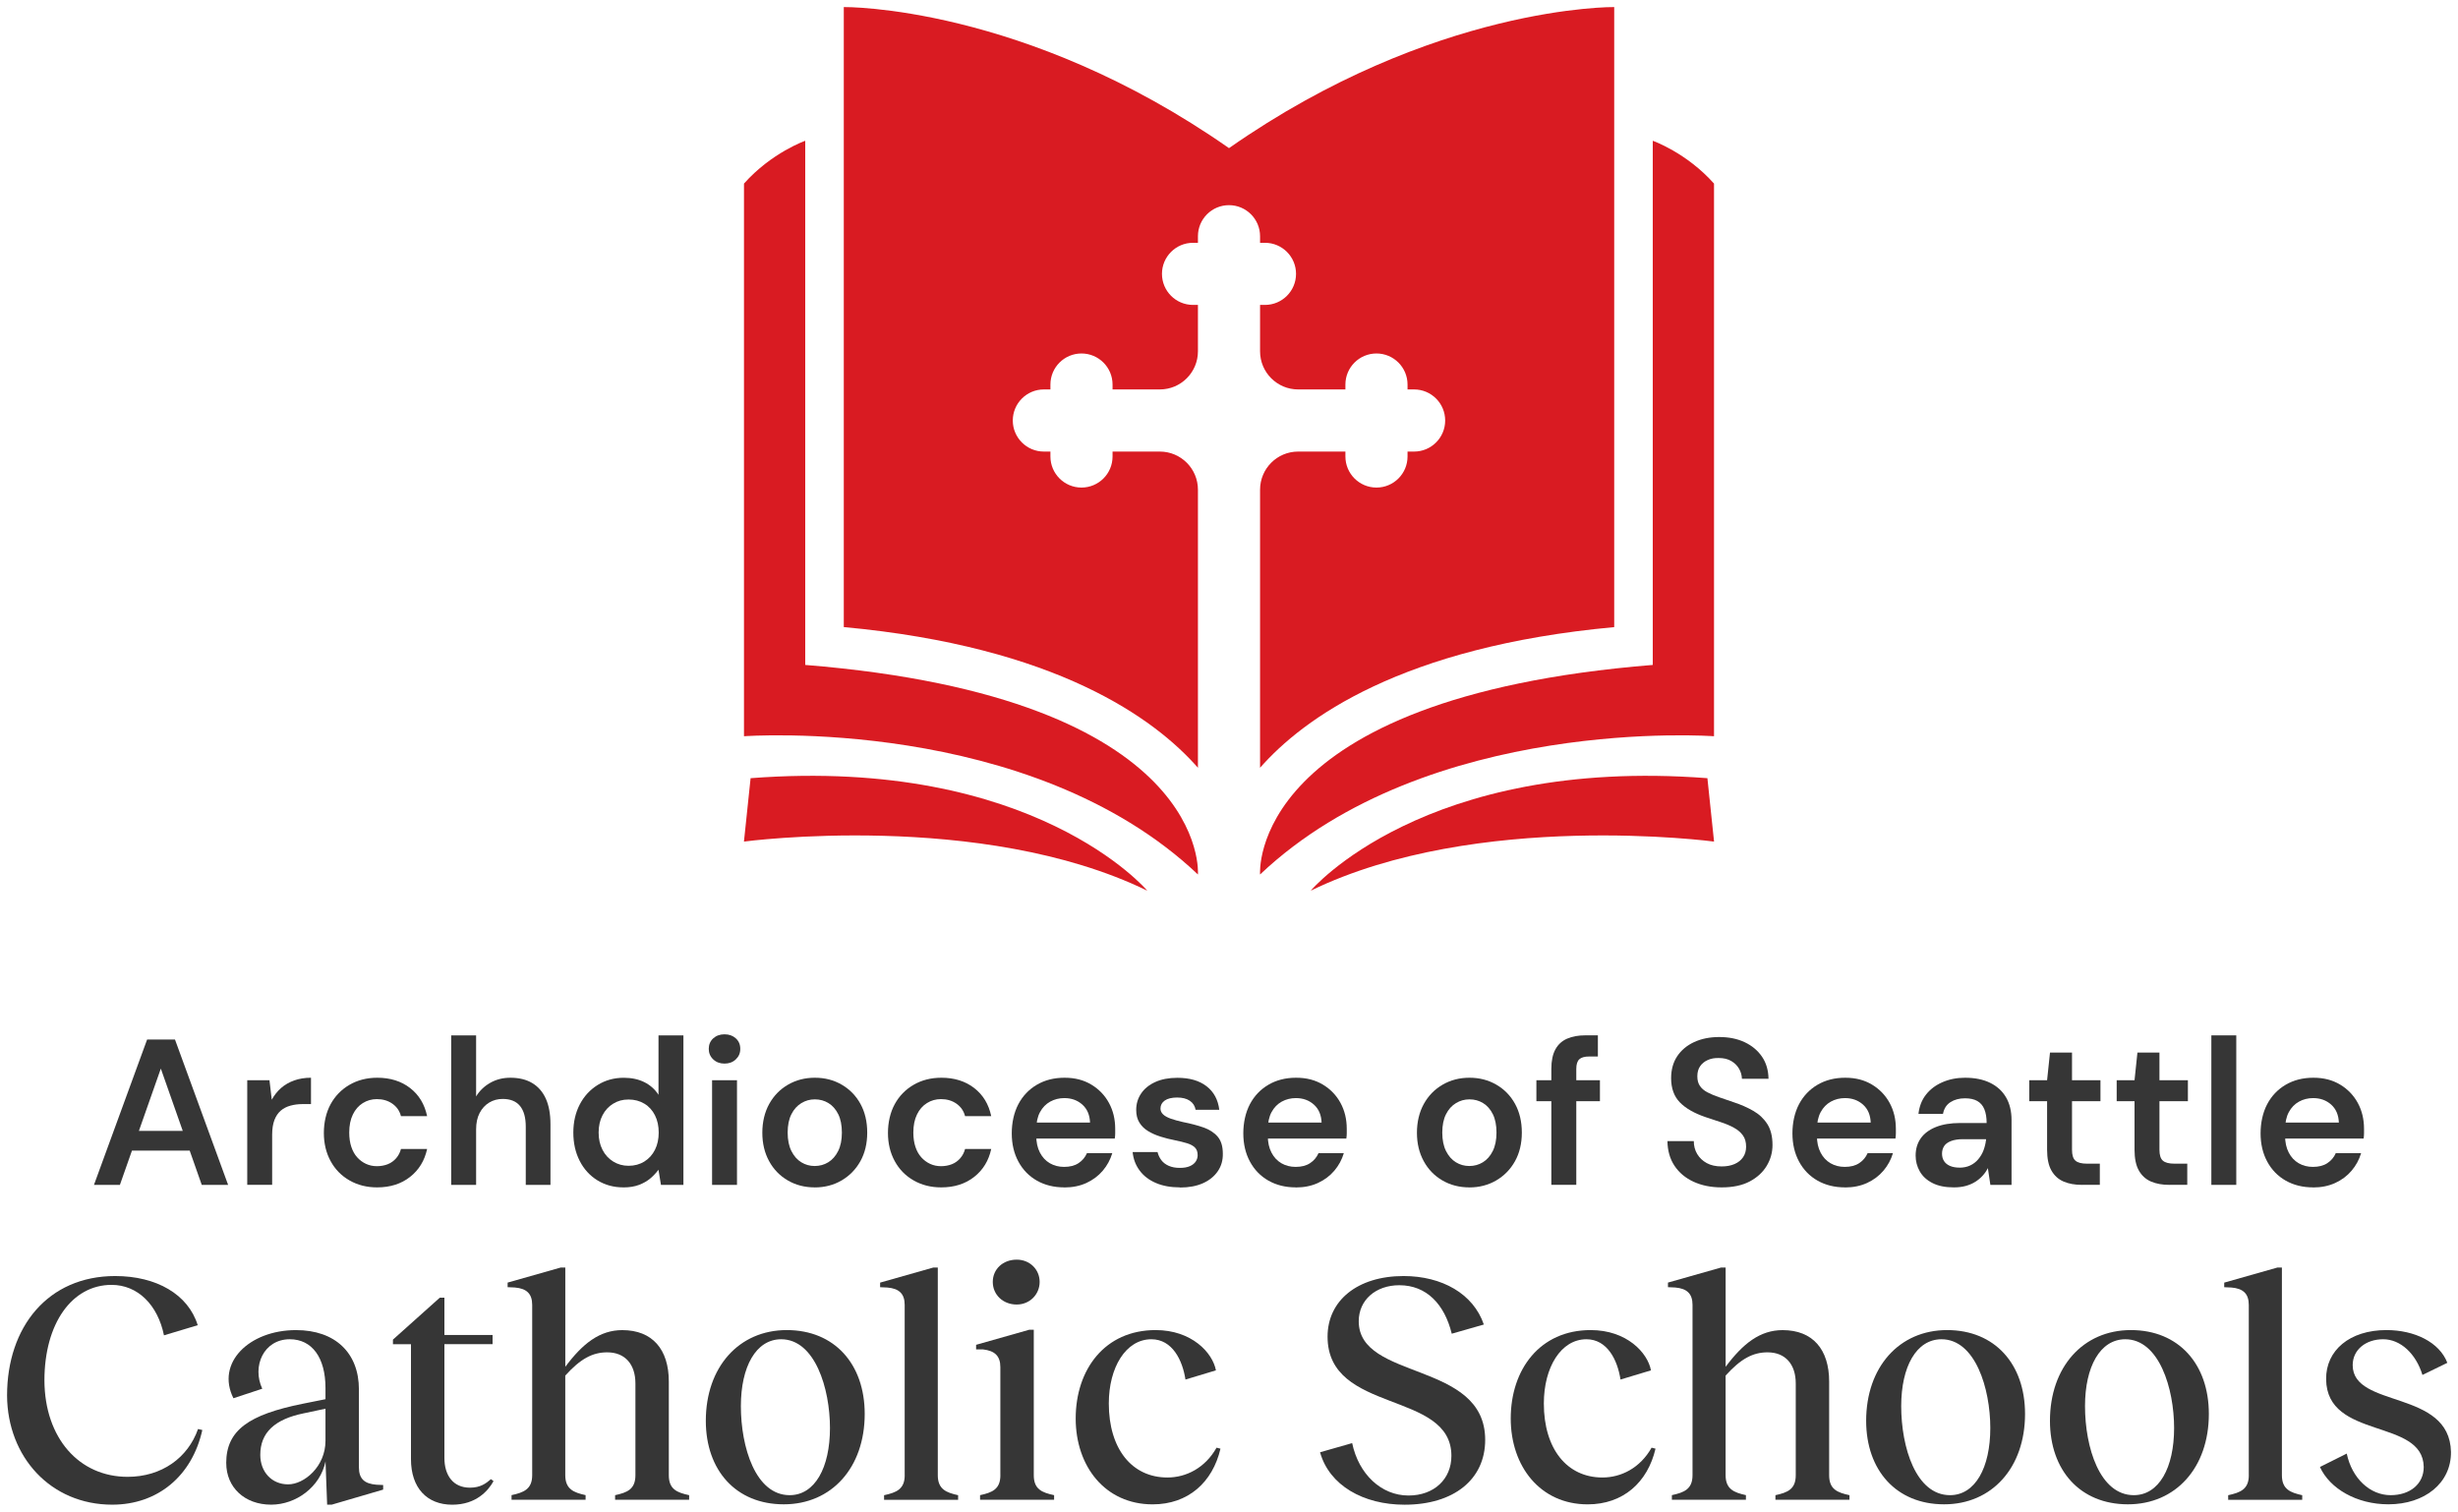 <?xml version="1.0" encoding="UTF-8"?><svg id="Layer_1" xmlns="http://www.w3.org/2000/svg" viewBox="0 0 695.52 427.81"><defs><style>.cls-1{fill:#d91b22;}.cls-2{fill:#363636;}</style></defs><path class="cls-2" d="M2,394.94c0-19.47,11.59-33.83,30.59-33.83,11.68,0,20.67,5.19,23.36,13.91l-9.55,2.87c-1.76-8.62-7.42-14.28-14.83-14.28-11.22,0-19,10.94-19,27.07.09,16.32,9.83,27.25,23.54,27.25,9.64,0,17.06-5.38,19.93-13.53l1.21.28c-2.87,12.98-12.61,21.13-25.49,21.13-17.43,0-29.66-13.53-29.76-30.87Z"/><path class="cls-2" d="M64.01,414.04c0-9.36,6.49-13.72,21.6-16.78l6.49-1.3v-3.15c0-8.62-3.8-13.81-10.1-13.81-7.42,0-10.75,7.69-7.79,14l-8.16,2.69c-5.01-10.01,4.45-19.28,17.71-19.28,11.12,0,17.8,6.49,17.8,16.78v22.06c0,3.34,1.67,4.63,4.91,4.91l1.95.09v1.3l-14.55,4.26h-1.3l-.46-12.24c-1.48,7.23-8.34,12.24-15.39,12.24-7.51,0-12.7-4.91-12.7-11.77ZM81.53,420.06c4.54,0,10.57-5.01,10.57-12.33v-9.08l-6.12,1.3c-8.25,1.67-12.33,5.47-12.33,11.77,0,4.82,3.24,8.34,7.88,8.34Z"/><path class="cls-2" d="M125.75,377.79h13.63v2.6h-13.63v32.17c0,5.01,2.5,8.44,7.23,8.44,3.06,0,4.63-1.3,5.93-2.41l.74.56c-1.48,2.69-4.91,6.67-11.68,6.67-7.14,0-11.68-4.73-11.68-12.88v-32.54h-5.1v-1.3l13.26-11.87h1.3v10.57Z"/><path class="cls-2" d="M171.82,382.7c-4.17,0-7.6,1.85-11.87,6.58v28.18c0,3.99,2.41,4.91,5.75,5.65v1.3h-20.95v-1.3c3.43-.74,5.84-1.67,5.84-5.65v-48.2c0-3.15-1.58-4.63-4.91-4.91l-2.04-.09v-1.3l15.02-4.26h1.3v28.09c4.91-6.58,9.73-10.38,16.13-10.38,8.53,0,13.16,5.47,13.16,14.55v26.51c0,3.99,2.32,4.91,5.75,5.65v1.3h-20.95v-1.3c3.43-.74,5.75-1.67,5.75-5.65v-25.96c0-5.47-2.97-8.81-7.97-8.81Z"/><path class="cls-2" d="M199.72,402.08c0-15.2,9.36-25.68,22.9-25.68s22.06,9.64,22.06,23.73c0,15.2-9.36,25.58-22.9,25.58s-22.06-9.64-22.06-23.64ZM223.45,423.12c7.14,0,11.4-7.79,11.4-19s-4.26-25.12-13.81-25.12c-7.14,0-11.4,7.79-11.4,18.91,0,11.68,4.17,25.21,13.81,25.21Z"/><path class="cls-2" d="M255.99,417.47v-48.2c0-3.15-1.58-4.63-4.91-4.91l-2.04-.09v-1.3l15.02-4.26h1.3v58.77c0,3.99,2.41,4.91,5.75,5.65v1.3h-20.95v-1.3c3.43-.74,5.84-1.67,5.84-5.65Z"/><path class="cls-2" d="M283.06,417.47v-30.59c0-3.15-1.58-4.63-4.91-5.01h-1.95v-1.3l15.02-4.26h1.3v41.16c0,3.99,2.32,4.91,5.75,5.65v1.3h-20.95v-1.3c3.43-.74,5.75-1.67,5.75-5.65ZM287.69,356.47c3.71,0,6.49,2.78,6.49,6.3s-2.78,6.4-6.49,6.4c-3.89,0-6.77-2.78-6.77-6.4s2.87-6.3,6.77-6.3Z"/><path class="cls-2" d="M304.38,401.43c0-13.9,8.25-25.03,22.62-25.03,10.2,0,16.13,6.4,17.06,11.4l-8.62,2.6c-.83-5.47-3.71-11.4-9.64-11.4-7.23,0-12.05,7.97-12.05,18.17,0,12.79,6.49,20.95,16.59,20.95,5.28,0,10.66-2.69,13.9-8.44l1.11.28c-2.23,9.55-9.18,15.76-19.19,15.76-13.44,0-21.78-10.75-21.78-24.29Z"/><path class="cls-2" d="M373.53,410.98l9.08-2.59c1.85,8.81,8.25,14.83,15.94,14.83,7.23,0,12.14-4.63,12.14-11.22,0-18.63-35.04-11.77-35.04-33.74,0-10.2,8.44-17.15,21.51-17.15,10.85,0,19.74,5.01,22.71,13.72l-9.08,2.6c-2.04-8.34-7.14-13.72-14.83-13.72-6.67,0-11.49,4.17-11.49,10.2,0,16.87,35.78,11.12,35.78,33.56,0,11.22-8.9,18.35-22.8,18.35-11.68,0-21.32-5.47-23.92-14.83Z"/><path class="cls-2" d="M427.48,401.43c0-13.9,8.25-25.03,22.62-25.03,10.2,0,16.13,6.4,17.06,11.4l-8.62,2.6c-.83-5.47-3.71-11.4-9.64-11.4-7.23,0-12.05,7.97-12.05,18.17,0,12.79,6.49,20.95,16.59,20.95,5.28,0,10.66-2.69,13.9-8.44l1.11.28c-2.23,9.55-9.18,15.76-19.19,15.76-13.44,0-21.78-10.75-21.78-24.29Z"/><path class="cls-2" d="M500.15,382.7c-4.17,0-7.6,1.85-11.87,6.58v28.18c0,3.99,2.41,4.91,5.75,5.65v1.3h-20.95v-1.3c3.43-.74,5.84-1.67,5.84-5.65v-48.2c0-3.15-1.58-4.63-4.91-4.91l-2.04-.09v-1.3l15.02-4.26h1.3v28.09c4.91-6.58,9.73-10.38,16.13-10.38,8.53,0,13.16,5.47,13.16,14.55v26.51c0,3.99,2.32,4.91,5.75,5.65v1.3h-20.95v-1.3c3.43-.74,5.75-1.67,5.75-5.65v-25.96c0-5.47-2.97-8.81-7.97-8.81Z"/><path class="cls-2" d="M528.05,402.08c0-15.2,9.36-25.68,22.9-25.68s22.06,9.64,22.06,23.73c0,15.2-9.36,25.58-22.9,25.58s-22.06-9.64-22.06-23.64ZM551.78,423.12c7.14,0,11.4-7.79,11.4-19s-4.26-25.12-13.81-25.12c-7.14,0-11.4,7.79-11.4,18.91,0,11.68,4.17,25.21,13.81,25.21Z"/><path class="cls-2" d="M580.06,402.08c0-15.2,9.36-25.68,22.9-25.68s22.06,9.64,22.06,23.73c0,15.2-9.36,25.58-22.9,25.58s-22.06-9.64-22.06-23.64ZM603.79,423.12c7.14,0,11.4-7.79,11.4-19s-4.26-25.12-13.81-25.12c-7.14,0-11.4,7.79-11.4,18.91,0,11.68,4.17,25.21,13.81,25.21Z"/><path class="cls-2" d="M636.32,417.47v-48.2c0-3.15-1.58-4.63-4.91-4.91l-2.04-.09v-1.3l15.02-4.26h1.3v58.77c0,3.99,2.41,4.91,5.75,5.65v1.3h-20.95v-1.3c3.43-.74,5.84-1.67,5.84-5.65Z"/><path class="cls-2" d="M656.44,415.15l7.6-3.8c1.48,7.04,6.58,11.77,12.42,11.77,5.47,0,9.36-3.15,9.36-7.97-.19-13.9-27.44-7.6-27.62-24.84-.09-8.16,6.67-13.91,17.06-13.91,7.97,0,15.02,3.43,17.24,9.27l-7.04,3.43c-1.85-6.03-6.21-10.1-11.12-10.1s-8.62,2.97-8.62,7.32c0,12.33,27.44,6.77,27.81,24.56.09,8.81-7.42,14.83-17.71,14.83-8.99,0-16.59-4.45-19.37-10.57Z"/><path class="cls-1" d="M338.97,247.46s3.92-49.98-111.12-59.29V39.84s-9.5,3.32-17.33,12.11v156.4s80.8-5.97,128.45,39.12Z"/><path class="cls-1" d="M324.62,252.04s-31.98-37.96-112.23-31.82l-1.88,17.94s67.12-8.98,114.11,13.89Z"/><path class="cls-1" d="M356.55,247.46s-3.92-49.98,111.12-59.29V39.84s9.5,3.32,17.33,12.11v156.4s-80.8-5.97-128.45,39.12Z"/><path class="cls-1" d="M370.9,252.04s31.98-37.96,112.23-31.82l1.88,17.94s-67.12-8.98-114.11,13.89Z"/><path class="cls-1" d="M347.76,41.92C289.68,1.32,238.76,2,238.76,2v175.46c60.23,5.56,88.01,25.92,100.21,39.81v-78.69c0-5.96-4.83-10.79-10.79-10.79h-13.37v1.4c0,4.85-3.94,8.79-8.79,8.79s-8.79-3.94-8.79-8.79v-1.4h-1.86c-4.85,0-8.79-3.94-8.79-8.79s3.94-8.79,8.79-8.79h1.86v-1.39c0-4.86,3.94-8.79,8.79-8.79s8.79,3.94,8.79,8.79v1.39h13.37c5.96,0,10.79-4.83,10.79-10.79v-13.13h-1.39c-4.86,0-8.79-3.94-8.79-8.79s3.94-8.79,8.79-8.79h1.39v-1.86c0-4.86,3.94-8.79,8.79-8.79s8.79,3.94,8.79,8.79v1.86h1.39c4.85,0,8.79,3.94,8.79,8.79s-3.94,8.79-8.79,8.79h-1.39v13.13c0,5.96,4.83,10.79,10.78,10.79h13.37v-1.39c0-4.86,3.94-8.79,8.79-8.79s8.79,3.94,8.79,8.79v1.39h1.86c4.85,0,8.79,3.94,8.79,8.79s-3.94,8.79-8.79,8.79h-1.86v1.4c0,4.85-3.94,8.79-8.79,8.79s-8.79-3.94-8.79-8.79v-1.4h-13.37c-5.96,0-10.78,4.83-10.78,10.79v78.69c12.2-13.89,39.99-34.25,100.21-39.8V2s-50.92-.68-109,39.92Z"/><path class="cls-2" d="M26.59,335.31l15.04-41.14h7.88l15.04,41.14h-7.46l-11.58-32.91-11.58,32.91h-7.35ZM33.29,325.62l1.88-5.58h20.28l1.88,5.58h-24.04Z"/><path class="cls-2" d="M69.96,335.31v-29.62h6.29l.65,5.52c.71-1.29,1.59-2.4,2.64-3.32,1.06-.92,2.3-1.63,3.73-2.14,1.43-.51,3.01-.76,4.73-.76v7.46h-2.47c-1.18,0-2.29.15-3.35.44-1.06.29-1.97.76-2.73,1.41s-1.36,1.53-1.79,2.64c-.43,1.12-.65,2.52-.65,4.2v14.16h-7.05Z"/><path class="cls-2" d="M106.69,336.02c-2.9,0-5.5-.66-7.79-1.97s-4.08-3.13-5.35-5.47c-1.27-2.33-1.91-4.98-1.91-7.96s.64-5.81,1.91-8.14c1.27-2.33,3.06-4.16,5.35-5.49s4.91-2,7.85-2c3.68,0,6.78.97,9.29,2.91,2.51,1.94,4.11,4.59,4.82,7.96h-7.4c-.39-1.49-1.2-2.66-2.44-3.53-1.23-.86-2.69-1.29-4.38-1.29-1.45,0-2.77.37-3.97,1.12-1.2.75-2.14,1.82-2.82,3.23-.69,1.41-1.03,3.12-1.03,5.11,0,1.53.2,2.88.59,4.05.39,1.18.95,2.17,1.67,2.97.72.8,1.56,1.42,2.5,1.85.94.43,1.96.65,3.06.65s2.16-.19,3.09-.56c.92-.37,1.7-.93,2.35-1.67.65-.74,1.11-1.62,1.38-2.64h7.4c-.71,3.29-2.31,5.93-4.82,7.9-2.51,1.98-5.62,2.97-9.34,2.97Z"/><path class="cls-2" d="M127.67,335.31v-42.31h7.05v17.28c.98-1.61,2.31-2.89,4-3.85,1.68-.96,3.58-1.44,5.7-1.44,2.43,0,4.49.5,6.17,1.5,1.68,1,2.97,2.47,3.85,4.41.88,1.94,1.32,4.36,1.32,7.26v17.16h-6.99v-16.51c0-2.55-.54-4.49-1.62-5.82-1.08-1.33-2.71-2-4.91-2-1.41,0-2.68.34-3.82,1.03-1.14.69-2.04,1.67-2.7,2.94-.67,1.27-1,2.83-1,4.67v15.69h-7.05Z"/><path class="cls-2" d="M176.39,336.02c-2.74,0-5.19-.67-7.35-2-2.15-1.33-3.83-3.17-5.02-5.52-1.2-2.35-1.79-5.01-1.79-7.99s.61-5.63,1.82-7.96c1.21-2.33,2.91-4.17,5.08-5.52s4.63-2.03,7.38-2.03c2.23,0,4.18.42,5.85,1.26,1.66.84,2.99,2.03,3.97,3.56v-16.81h7.05v42.31h-6.35l-.71-4.29c-.63.86-1.39,1.67-2.29,2.44-.9.76-1.98,1.38-3.23,1.85-1.25.47-2.72.71-4.41.71ZM177.86,329.91c1.68,0,3.17-.4,4.47-1.21,1.29-.8,2.29-1.91,3-3.32.71-1.41,1.06-3.04,1.06-4.88s-.35-3.47-1.06-4.88c-.71-1.41-1.7-2.51-3-3.29-1.29-.78-2.78-1.18-4.47-1.18s-3.06.39-4.35,1.18c-1.29.78-2.3,1.88-3.03,3.29-.73,1.41-1.09,3.04-1.09,4.88s.36,3.47,1.09,4.88c.72,1.41,1.73,2.52,3.03,3.32,1.29.8,2.74,1.21,4.35,1.21Z"/><path class="cls-2" d="M205.01,300.99c-1.29,0-2.36-.4-3.2-1.2-.84-.8-1.26-1.79-1.26-2.97s.42-2.2,1.26-2.97c.84-.76,1.91-1.15,3.2-1.15s2.36.38,3.2,1.15c.84.76,1.26,1.75,1.26,2.97s-.42,2.17-1.26,2.97c-.84.8-1.91,1.2-3.2,1.2ZM201.49,335.31v-29.62h7.05v29.62h-7.05Z"/><path class="cls-2" d="M230.52,336.02c-2.82,0-5.36-.66-7.61-1.97-2.25-1.31-4.02-3.13-5.29-5.47-1.27-2.33-1.91-5-1.91-8.02s.65-5.81,1.94-8.14c1.29-2.33,3.06-4.15,5.32-5.46,2.25-1.31,4.79-1.97,7.61-1.97s5.36.66,7.61,1.97c2.25,1.31,4.02,3.12,5.29,5.44,1.27,2.31,1.91,5.02,1.91,8.11s-.65,5.8-1.94,8.11-3.07,4.12-5.32,5.44c-2.25,1.31-4.79,1.97-7.61,1.97ZM230.52,329.97c1.41,0,2.69-.35,3.85-1.06,1.15-.71,2.09-1.76,2.79-3.17.71-1.41,1.06-3.15,1.06-5.23s-.34-3.81-1.03-5.2c-.69-1.39-1.61-2.44-2.76-3.14-1.16-.71-2.44-1.06-3.85-1.06s-2.65.35-3.82,1.06c-1.18.71-2.12,1.75-2.82,3.14-.71,1.39-1.06,3.12-1.06,5.2s.35,3.82,1.06,5.23c.71,1.41,1.64,2.47,2.79,3.17,1.16.71,2.42,1.06,3.79,1.06Z"/><path class="cls-2" d="M266.31,336.02c-2.9,0-5.5-.66-7.79-1.97s-4.08-3.13-5.35-5.47c-1.27-2.33-1.91-4.98-1.91-7.96s.64-5.81,1.91-8.14c1.27-2.33,3.06-4.16,5.35-5.49s4.91-2,7.85-2c3.68,0,6.78.97,9.29,2.91,2.51,1.94,4.11,4.59,4.82,7.96h-7.4c-.39-1.49-1.2-2.66-2.44-3.53-1.23-.86-2.69-1.29-4.38-1.29-1.45,0-2.77.37-3.97,1.12-1.2.75-2.14,1.82-2.82,3.23-.69,1.41-1.03,3.12-1.03,5.11,0,1.53.2,2.88.59,4.05.39,1.18.95,2.17,1.67,2.97.72.8,1.56,1.42,2.5,1.85.94.43,1.96.65,3.06.65s2.16-.19,3.09-.56c.92-.37,1.7-.93,2.35-1.67.65-.74,1.11-1.62,1.38-2.64h7.4c-.71,3.29-2.31,5.93-4.82,7.9-2.51,1.98-5.62,2.97-9.34,2.97Z"/><path class="cls-2" d="M301.16,336.02c-2.94,0-5.52-.64-7.76-1.91-2.23-1.27-3.98-3.06-5.23-5.38-1.25-2.31-1.88-4.98-1.88-7.99s.62-5.88,1.85-8.23c1.23-2.35,2.98-4.19,5.23-5.52,2.25-1.33,4.87-2,7.85-2s5.43.65,7.58,1.94c2.15,1.29,3.82,3.03,5,5.2,1.18,2.17,1.76,4.61,1.76,7.32v1.29c0,.47-.04.96-.12,1.47h-24.1v-4.53h17.1c-.08-2.15-.8-3.85-2.17-5.08-1.37-1.23-3.08-1.85-5.11-1.85-1.45,0-2.78.33-4,1-1.21.67-2.17,1.66-2.88,2.97-.71,1.31-1.06,2.97-1.06,4.97v1.71c0,1.84.34,3.43,1.03,4.76.69,1.33,1.63,2.34,2.82,3.03,1.19.69,2.54,1.03,4.03,1.03,1.65,0,3.01-.35,4.08-1.06,1.08-.71,1.87-1.65,2.38-2.82h7.17c-.55,1.84-1.45,3.5-2.7,4.97-1.25,1.47-2.8,2.62-4.64,3.47-1.84.84-3.92,1.26-6.23,1.26Z"/><path class="cls-2" d="M333.89,336.02c-2.63,0-4.91-.42-6.85-1.26-1.94-.84-3.47-2.02-4.58-3.53-1.12-1.51-1.77-3.24-1.97-5.2h7.05c.2.82.55,1.58,1.06,2.26.51.69,1.2,1.22,2.09,1.62.88.39,1.93.59,3.14.59s2.13-.17,2.88-.5c.74-.33,1.29-.77,1.65-1.32s.53-1.14.53-1.76c0-.94-.25-1.66-.76-2.17-.51-.51-1.24-.91-2.2-1.21-.96-.29-2.11-.58-3.44-.85-1.41-.27-2.77-.62-4.08-1.03-1.31-.41-2.49-.93-3.53-1.56-1.04-.63-1.86-1.43-2.47-2.41-.61-.98-.91-2.17-.91-3.58,0-1.72.46-3.27,1.38-4.64.92-1.37,2.25-2.46,4-3.26,1.74-.8,3.83-1.2,6.26-1.2,3.45,0,6.2.79,8.26,2.38,2.06,1.59,3.26,3.81,3.61,6.67h-6.7c-.2-1.1-.74-1.95-1.65-2.56-.9-.61-2.1-.91-3.58-.91s-2.69.28-3.5.85c-.8.57-1.21,1.32-1.21,2.26,0,.63.24,1.18.73,1.65.49.47,1.2.87,2.15,1.21s2.1.66,3.47.97c2.19.43,4.13.94,5.82,1.53,1.68.59,3.02,1.45,4,2.59.98,1.14,1.47,2.74,1.47,4.82.04,1.88-.44,3.55-1.44,5-1,1.45-2.4,2.58-4.2,3.38-1.8.8-3.96,1.21-6.46,1.21Z"/><path class="cls-2" d="M366.68,336.02c-2.94,0-5.52-.64-7.76-1.91-2.23-1.27-3.98-3.06-5.23-5.38-1.25-2.31-1.88-4.98-1.88-7.99s.62-5.88,1.85-8.23c1.23-2.35,2.98-4.19,5.23-5.52,2.25-1.33,4.87-2,7.85-2s5.43.65,7.58,1.94c2.15,1.29,3.82,3.03,5,5.2,1.18,2.17,1.76,4.61,1.76,7.32v1.29c0,.47-.04.96-.12,1.47h-24.1v-4.53h17.1c-.08-2.15-.8-3.85-2.17-5.08-1.37-1.23-3.08-1.85-5.11-1.85-1.45,0-2.78.33-4,1-1.21.67-2.17,1.66-2.88,2.97-.71,1.31-1.06,2.97-1.06,4.97v1.71c0,1.84.34,3.43,1.03,4.76.69,1.33,1.63,2.34,2.82,3.03,1.19.69,2.54,1.03,4.03,1.03,1.65,0,3.01-.35,4.08-1.06,1.08-.71,1.87-1.65,2.38-2.82h7.17c-.55,1.84-1.45,3.5-2.7,4.97-1.25,1.47-2.8,2.62-4.64,3.47-1.84.84-3.92,1.26-6.23,1.26Z"/><path class="cls-2" d="M415.75,336.02c-2.82,0-5.36-.66-7.61-1.97-2.25-1.31-4.02-3.13-5.29-5.47-1.27-2.33-1.91-5-1.91-8.02s.65-5.81,1.94-8.14c1.29-2.33,3.06-4.15,5.32-5.46,2.25-1.31,4.79-1.97,7.61-1.97s5.36.66,7.61,1.97c2.25,1.31,4.02,3.12,5.29,5.44,1.27,2.31,1.91,5.02,1.91,8.11s-.65,5.8-1.94,8.11-3.07,4.12-5.32,5.44c-2.25,1.31-4.79,1.97-7.61,1.97ZM415.75,329.97c1.41,0,2.69-.35,3.85-1.06,1.15-.71,2.09-1.76,2.79-3.17.71-1.41,1.06-3.15,1.06-5.23s-.34-3.81-1.03-5.2c-.69-1.39-1.61-2.44-2.76-3.14-1.16-.71-2.44-1.06-3.85-1.06s-2.65.35-3.82,1.06c-1.18.71-2.12,1.75-2.82,3.14-.71,1.39-1.06,3.12-1.06,5.2s.35,3.82,1.06,5.23c.71,1.41,1.64,2.47,2.79,3.17,1.16.71,2.42,1.06,3.79,1.06Z"/><path class="cls-2" d="M434.74,311.63v-5.94h17.98v5.94h-17.98ZM438.97,335.31v-32.85c0-2.27.38-4.1,1.15-5.5.76-1.39,1.87-2.4,3.32-3.03,1.45-.63,3.17-.94,5.17-.94h3.53v5.99h-2.47c-1.29,0-2.22.26-2.79.79-.57.53-.85,1.44-.85,2.73v32.79h-7.05Z"/><path class="cls-2" d="M487.16,336.02c-2.98,0-5.62-.53-7.93-1.59-2.31-1.06-4.11-2.57-5.41-4.52s-1.96-4.29-2-6.99h7.46c0,1.37.32,2.6.97,3.67.65,1.08,1.55,1.93,2.7,2.56,1.16.63,2.56.94,4.2.94,1.41,0,2.63-.22,3.67-.68,1.04-.45,1.84-1.1,2.41-1.94.57-.84.85-1.83.85-2.97,0-1.29-.3-2.36-.91-3.2-.61-.84-1.44-1.56-2.5-2.14-1.06-.59-2.27-1.11-3.64-1.56-1.37-.45-2.82-.93-4.35-1.44-3.25-1.1-5.7-2.5-7.35-4.2s-2.47-3.99-2.47-6.85c0-2.39.57-4.45,1.7-6.17,1.14-1.72,2.73-3.07,4.79-4.03,2.06-.96,4.44-1.44,7.14-1.44s5.14.49,7.2,1.47c2.06.98,3.68,2.34,4.88,4.08,1.19,1.74,1.81,3.83,1.85,6.26h-7.52c-.04-1.02-.31-1.97-.82-2.85-.51-.88-1.24-1.61-2.2-2.17-.96-.57-2.13-.85-3.5-.85-1.18-.04-2.22.15-3.14.56-.92.41-1.65,1-2.17,1.76-.53.76-.79,1.71-.79,2.85s.24,2.01.73,2.73c.49.72,1.21,1.33,2.15,1.82.94.49,2.04.95,3.29,1.38,1.25.43,2.62.9,4.11,1.41,2.04.67,3.89,1.48,5.55,2.44,1.67.96,2.99,2.2,3.97,3.73.98,1.53,1.47,3.51,1.47,5.94,0,2.12-.55,4.08-1.65,5.91-1.1,1.82-2.7,3.29-4.82,4.41s-4.76,1.67-7.93,1.67Z"/><path class="cls-2" d="M522.06,336.02c-2.94,0-5.52-.64-7.76-1.91-2.23-1.27-3.98-3.06-5.23-5.38-1.25-2.31-1.88-4.98-1.88-7.99s.62-5.88,1.85-8.23c1.23-2.35,2.98-4.19,5.23-5.52,2.25-1.33,4.87-2,7.85-2s5.43.65,7.58,1.94c2.15,1.29,3.82,3.03,5,5.2,1.18,2.17,1.76,4.61,1.76,7.32v1.29c0,.47-.04.96-.12,1.47h-24.1v-4.53h17.1c-.08-2.15-.8-3.85-2.17-5.08-1.37-1.23-3.08-1.85-5.11-1.85-1.45,0-2.78.33-4,1-1.21.67-2.17,1.66-2.88,2.97-.71,1.31-1.06,2.97-1.06,4.97v1.71c0,1.84.34,3.43,1.03,4.76.69,1.33,1.63,2.34,2.82,3.03,1.19.69,2.54,1.03,4.03,1.03,1.65,0,3.01-.35,4.08-1.06,1.08-.71,1.87-1.65,2.38-2.82h7.17c-.55,1.84-1.45,3.5-2.7,4.97-1.25,1.47-2.8,2.62-4.64,3.47-1.84.84-3.92,1.26-6.23,1.26Z"/><path class="cls-2" d="M552.86,336.02c-2.43,0-4.45-.41-6.05-1.23-1.61-.82-2.8-1.92-3.58-3.29-.78-1.37-1.18-2.86-1.18-4.47,0-1.88.48-3.51,1.44-4.88.96-1.37,2.38-2.44,4.26-3.2,1.88-.76,4.19-1.15,6.93-1.15h7.46c0-1.57-.22-2.87-.65-3.91-.43-1.04-1.1-1.81-2-2.32-.9-.51-2.06-.76-3.47-.76-1.61,0-2.98.36-4.11,1.09-1.14.72-1.84,1.83-2.12,3.32h-6.94c.24-2.12.94-3.93,2.12-5.44,1.18-1.51,2.73-2.68,4.67-3.53,1.94-.84,4.06-1.26,6.38-1.26,2.78,0,5.15.48,7.11,1.44,1.96.96,3.46,2.33,4.5,4.11,1.04,1.78,1.56,3.93,1.56,6.44v18.34h-5.99l-.71-4.76c-.39.79-.89,1.51-1.5,2.17-.61.67-1.3,1.24-2.09,1.73-.78.49-1.67.87-2.67,1.15-1,.27-2.13.41-3.38.41ZM554.45,330.44c1.14,0,2.15-.21,3.03-.62.88-.41,1.65-1,2.29-1.76s1.15-1.62,1.5-2.56c.35-.94.59-1.94.71-3v-.12h-6.52c-1.37,0-2.51.18-3.41.53-.9.35-1.55.83-1.94,1.44-.39.61-.59,1.32-.59,2.14s.2,1.53.59,2.12c.39.59.96,1.04,1.7,1.35.74.31,1.62.47,2.64.47Z"/><path class="cls-2" d="M589.12,335.31c-2,0-3.73-.31-5.2-.94-1.47-.63-2.62-1.67-3.44-3.11s-1.23-3.41-1.23-5.88v-13.75h-5.05v-5.94h5.05l.82-7.82h6.23v7.82h8.05v5.94h-8.05v13.75c0,1.49.32,2.52.97,3.08.65.57,1.73.85,3.26.85h3.64v5.99h-5.05Z"/><path class="cls-2" d="M613.86,335.31c-2,0-3.73-.31-5.2-.94-1.47-.63-2.62-1.67-3.44-3.11s-1.23-3.41-1.23-5.88v-13.75h-5.05v-5.94h5.05l.82-7.82h6.23v7.82h8.05v5.94h-8.05v13.75c0,1.49.32,2.52.97,3.08.65.57,1.73.85,3.26.85h3.64v5.99h-5.05Z"/><path class="cls-2" d="M625.73,335.31v-42.31h7.05v42.31h-7.05Z"/><path class="cls-2" d="M654.53,336.02c-2.94,0-5.52-.64-7.76-1.91-2.23-1.27-3.98-3.06-5.23-5.38-1.25-2.31-1.88-4.98-1.88-7.99s.62-5.88,1.85-8.23c1.23-2.35,2.98-4.19,5.23-5.52,2.25-1.33,4.87-2,7.85-2s5.43.65,7.58,1.94c2.15,1.29,3.82,3.03,5,5.2,1.18,2.17,1.76,4.61,1.76,7.32v1.29c0,.47-.04.96-.12,1.47h-24.1v-4.53h17.1c-.08-2.15-.8-3.85-2.17-5.08-1.37-1.23-3.08-1.85-5.11-1.85-1.45,0-2.78.33-4,1-1.21.67-2.17,1.66-2.88,2.97-.71,1.31-1.06,2.97-1.06,4.97v1.71c0,1.84.34,3.43,1.03,4.76.69,1.33,1.63,2.34,2.82,3.03,1.19.69,2.54,1.03,4.03,1.03,1.65,0,3.01-.35,4.08-1.06,1.08-.71,1.87-1.65,2.38-2.82h7.17c-.55,1.84-1.45,3.5-2.7,4.97-1.25,1.47-2.8,2.62-4.64,3.47-1.84.84-3.92,1.26-6.23,1.26Z"/></svg>